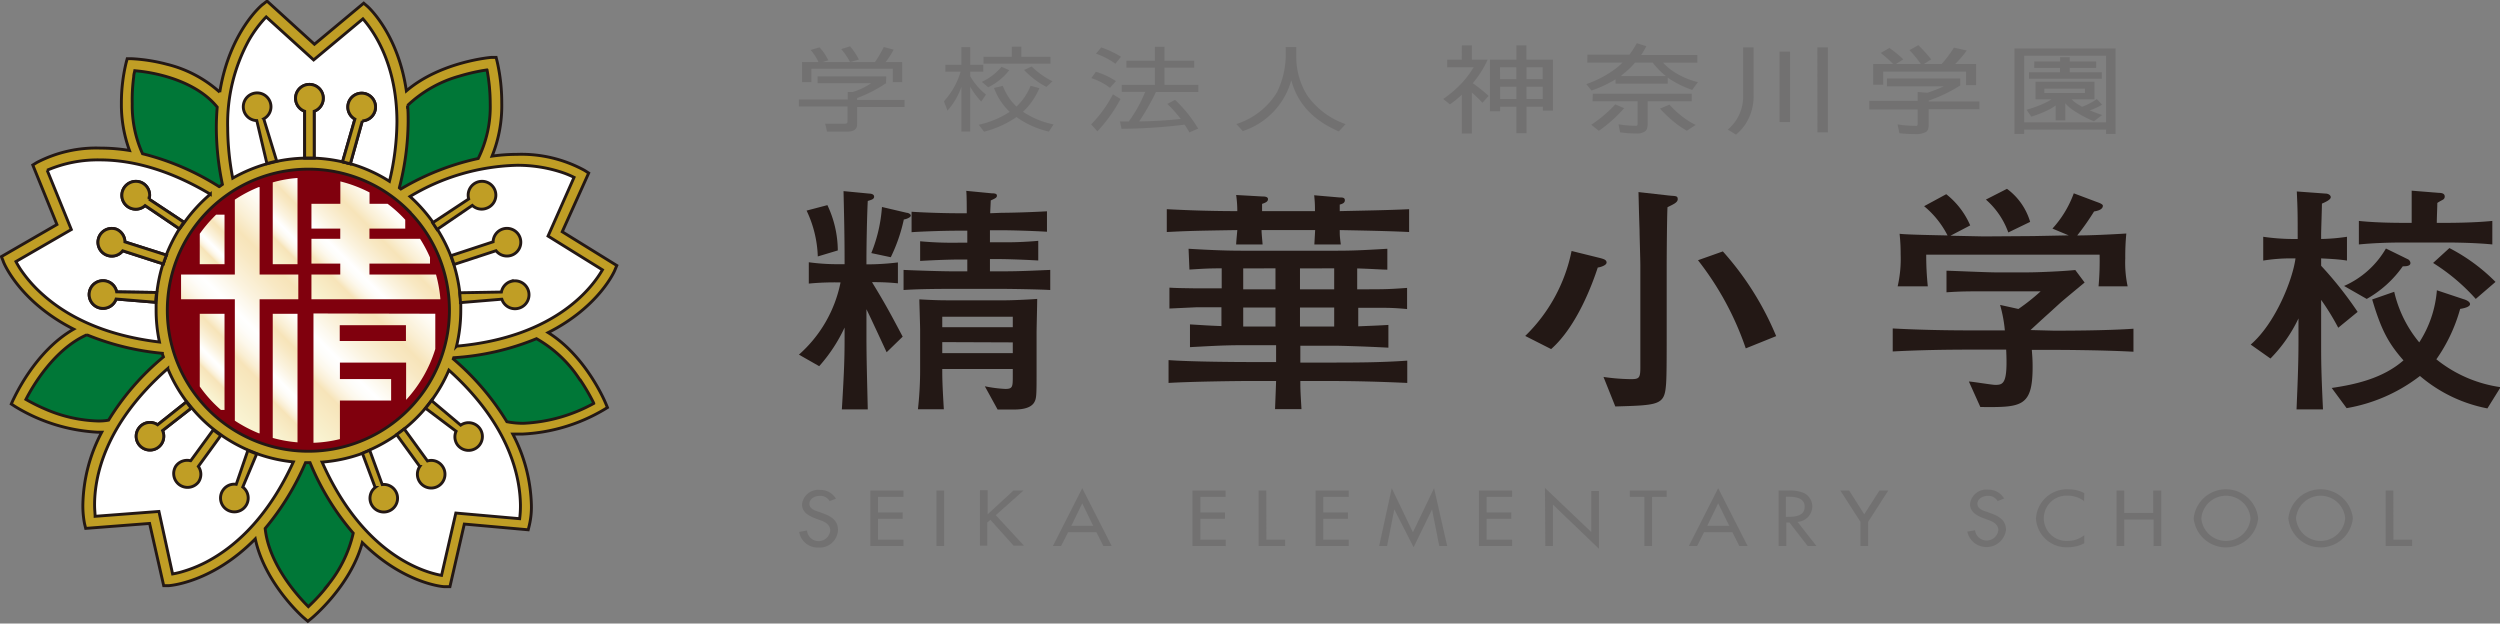 <svg xmlns="http://www.w3.org/2000/svg" xmlns:xlink="http://www.w3.org/1999/xlink" viewBox="0 0 283.6 70.73"><rect x="0" y="0" width="283.6" height="70.73" fill="#808080" stroke="none"/><defs><style>.cls-1{fill:#fff;}.cls-2{fill:#80000d;}.cls-3{fill:#007737;}.cls-4{fill:#c09e25;stroke:#231815;stroke-width:0.33px;}.cls-5{fill:url(#linear-gradient);}.cls-6{fill:url(#linear-gradient-2);}.cls-7{fill:url(#linear-gradient-3);}.cls-8{fill:url(#linear-gradient-4);}.cls-9{fill:url(#linear-gradient-5);}.cls-10{fill:url(#linear-gradient-6);}.cls-11{fill:url(#linear-gradient-7);}.cls-12{fill:none;}.cls-13{fill:#727171;}.cls-14{fill:#231815;}</style><linearGradient id="linear-gradient" x1="453.14" y1="186.52" x2="467.36" y2="172.29" gradientUnits="userSpaceOnUse"><stop offset="0" stop-color="#f9f5d5"/><stop offset="0.25" stop-color="#f7e4b9"/><stop offset="0.29" stop-color="#faefd5"/><stop offset="0.34" stop-color="#fdf8ec"/><stop offset="0.39" stop-color="#fefdfa"/><stop offset="0.43" stop-color="#fff"/><stop offset="0.55" stop-color="#fbf3df"/><stop offset="0.68" stop-color="#f8e8c3"/><stop offset="0.75" stop-color="#f7e4b9"/><stop offset="0.83" stop-color="#faefd4"/><stop offset="0.94" stop-color="#fefbf3"/><stop offset="1" stop-color="#fff"/></linearGradient><linearGradient id="linear-gradient-2" x1="456.11" y1="173.46" x2="465.95" y2="163.62" xlink:href="#linear-gradient"/><linearGradient id="linear-gradient-3" x1="441.64" y1="181.87" x2="447.33" y2="176.18" xlink:href="#linear-gradient"/><linearGradient id="linear-gradient-4" x1="442.25" y1="168.3" x2="446.47" y2="164.08" xlink:href="#linear-gradient"/><linearGradient id="linear-gradient-5" x1="441.26" y1="181.07" x2="455.92" y2="166.42" xlink:href="#linear-gradient"/><linearGradient id="linear-gradient-6" x1="448.07" y1="185.55" x2="456.52" y2="177.1" xlink:href="#linear-gradient"/><linearGradient id="linear-gradient-7" x1="449.15" y1="166.91" x2="455.45" y2="160.62" xlink:href="#linear-gradient"/></defs><g id="レイヤー_4" data-name="レイヤー 4"><path class="cls-1" d="M465.36,160.79c12.59-7.45,20.44-2.41,20.44-2.41l-3,6.66,6.19,3.85s-3.62,8.71-18.23,9.63a16.71,16.71,0,0,0-5.44-17.73Z" transform="translate(-419.83 -138.56)"/><path class="cls-1" d="M445.8,159.78c-3.14-14.3,4.1-20.17,4.1-20.17l5.41,4.89,5.59-4.68s7.13,6.17,3.44,20.34a16.65,16.65,0,0,0-18.54-.38Z" transform="translate(-419.83 -138.56)"/><path class="cls-1" d="M438.75,178.14c-14.57-1.4-17.94-10.1-17.94-10.1l6.32-3.64-2.75-6.76s8.07-4.89,20.42,3a16.76,16.76,0,0,0-3.41,3.47A16.59,16.59,0,0,0,438.75,178.14Z" transform="translate(-419.83 -138.56)"/><path class="cls-1" d="M454.05,190.49c-5.81,13.43-15.12,14-15.12,14l-1.52-7.13-7.27.53s-2.18-9.18,9.08-18.52a16.69,16.69,0,0,0,14.83,11.15Z" transform="translate(-419.83 -138.56)"/><path class="cls-1" d="M470.56,179.56c11.1,9.54,8.84,18.59,8.84,18.59l-7.26-.66-1.66,7.1s-9.41-.65-15-14.19a16.37,16.37,0,0,0,4.78-.88A16.61,16.61,0,0,0,470.56,179.56Z" transform="translate(-419.83 -138.56)"/><path class="cls-2" d="M471.18,173.79a16.34,16.34,0,1,0-16.34,16.33A16.34,16.34,0,0,0,471.18,173.79Z" transform="translate(-419.83 -138.56)"/><path class="cls-3" d="M444.67,160.44a10.92,10.92,0,0,1,1.05-.73,29.3,29.3,0,0,1-.63-9.39c-3.44-4.21-10.52-4.46-10.52-4.46s-1.59,5.91.85,10.61A28.79,28.79,0,0,1,444.67,160.44Z" transform="translate(-419.83 -138.56)"/><path class="cls-3" d="M439,179.22c-.14-.41-.25-.8-.36-1.22a29.19,29.19,0,0,1-9.11-2.37c-5.08,1.94-7.55,8.58-7.55,8.58s5.1,3.37,10.33,2.54A28.88,28.88,0,0,1,439,179.22Z" transform="translate(-419.83 -138.56)"/><path class="cls-3" d="M455.38,190.56c-.43,0-.84,0-1.27,0a29.29,29.29,0,0,1-4.94,8c.36,5.42,6,9.73,6,9.73s4.72-3.89,5.46-9.13A29.11,29.11,0,0,1,455.38,190.56Z" transform="translate(-419.83 -138.56)"/><path class="cls-3" d="M471.16,178.53c-.13.41-.26.8-.42,1.2a29.14,29.14,0,0,1,6,7.23c5.26,1.38,11.14-2.58,11.14-2.58s-2.19-5.71-6.93-8.08A28.78,28.78,0,0,1,471.16,178.53Z" transform="translate(-419.83 -138.56)"/><path class="cls-3" d="M464.65,159.88c.35.24.68.49,1,.77a29,29,0,0,1,8.73-3.51c2.94-4.58,1-11.39,1-11.39s-6.11.32-9.83,4.1A28.69,28.69,0,0,1,464.65,159.88Z" transform="translate(-419.83 -138.56)"/><path class="cls-4" d="M489.59,169.18l.21-.5-6.19-3.83,3-6.66-.45-.29a14.94,14.94,0,0,0-7.67-1.83,20.8,20.8,0,0,0-2.84.2,15.3,15.3,0,0,0,1.1-6,21,21,0,0,0-.51-4.67l-.13-.53-.54,0s-5.73.46-9.64,3.8c-.95-6.52-4.36-9.54-4.43-9.6l-.41-.35-5.59,4.66-5.38-4.9-.42.34c-.08,0-3.83,3.1-4.94,10a13.87,13.87,0,0,0-6-3.17,19.63,19.63,0,0,0-4-.63l-.5,0-.13.49a19.56,19.56,0,0,0-.53,4.54,15.19,15.19,0,0,0,.92,5.38,20.46,20.46,0,0,0-3.27-.27A14.58,14.58,0,0,0,424,157l-.45.28,2.74,6.75-6.3,3.64.2.5c0,.1,1.8,4.59,8,7.73-4.53,2.6-6.82,8-6.86,8l-.22.49.46.3a19.91,19.91,0,0,0,9.36,2.9l.44,0a18.23,18.23,0,0,0-2.14,8.25,10.76,10.76,0,0,0,.19,2.13l.13.53,7.25-.56L438.4,205l.54,0c.09,0,4.94-.31,9.85-5.31,1.09,5.13,5.53,9,5.56,9l.4.35.42-.34s4.42-3.63,5.76-8.59c4.71,4.69,9.31,5.05,9.4,5l.54,0,1.63-7.1,7.25.65.13-.53a9.09,9.09,0,0,0,.23-2.29A18.28,18.28,0,0,0,478,187.8c.37,0,.74,0,1.1,0a20,20,0,0,0,9.18-2.73l.46-.28-.21-.5s-2.17-5.3-6.52-8C487.79,173.38,489.57,169.27,489.59,169.18Zm-23.46-16.82c0-.64,0-1.25-.07-1.83a14,14,0,0,1,5.87-3.33,22.43,22.43,0,0,1,2.65-.63l.5-.08a21.11,21.11,0,0,1,.36,3.82,13.29,13.29,0,0,1-1.36,6.23A29.25,29.25,0,0,0,465.3,160l-.17-.13A30.76,30.76,0,0,0,466.13,152.36Zm0,10.08a16,16,0,1,1-11.33-4.69A16,16,0,0,1,466.15,162.44Zm-7.46-5.52a17.09,17.09,0,0,0-3.23-.42h-1.08a17.17,17.17,0,0,0-3.15.37l-1.12.28a17.32,17.32,0,0,0-3.86,1.62,30.72,30.72,0,0,1-.57-5.73,19.62,19.62,0,0,1,2.41-9.93,13.92,13.92,0,0,1,1.65-2.3c.11-.13.22-.24.31-.33l5.38,4.88L461,140.7c1,1.14,3.85,4.85,3.86,11.66a29.49,29.49,0,0,1-.85,6.77,16.92,16.92,0,0,0-4.44-2ZM435,147.27c0-.27.09-.51.12-.69l.56.06c2,.22,6.42,1.14,8.79,4.07h0c-.06.74-.1,1.51-.1,2.33a31.74,31.74,0,0,0,.69,6.44l-.36.26A29.54,29.54,0,0,0,436,156a13.25,13.25,0,0,1-1.17-5.68A19.44,19.44,0,0,1,435,147.27Zm5.2,17.24-.05.06a18.34,18.34,0,0,0-1.47,2.94l-.36,1-.05.14a16.89,16.89,0,0,0-.64,3.1l-.09,1.12,0,.26c0,.21,0,.42,0,.63a17.11,17.11,0,0,0,.38,3.6c-6.64-.79-10.73-3.15-13.18-5.33a15.16,15.16,0,0,1-2.64-3c-.2-.32-.35-.58-.46-.8l6.28-3.63-2.74-6.73a14.62,14.62,0,0,1,6-1.17c3.18,0,7.43.86,12.51,3.89a17.49,17.49,0,0,0-2.94,3.2ZM431,186.32a16.11,16.11,0,0,1-6-1.34A20.39,20.39,0,0,1,423,184l-.23-.13c.74-1.46,3.2-5.69,6.91-7.33a29.92,29.92,0,0,0,8.57,2.1c0,.14.08.28.12.41a28.94,28.94,0,0,0-6.22,7.17C431.75,186.3,431.36,186.32,431,186.32Zm10.59-1.48.12.14a17,17,0,0,0,2.4,2.32l.86.64.17.12a17.37,17.37,0,0,0,2.84,1.56l1,.4.24.09a17.28,17.28,0,0,0,3.89.85c-2.78,6.09-6.28,9.26-9.11,10.93a14.89,14.89,0,0,1-3.69,1.58c-.37.1-.67.16-.9.2l-1.55-7.09-7.24.55c0-.31-.06-.75-.06-1.3,0-3,1-9.05,8.3-15.46a17,17,0,0,0,2.15,3.76Zm15.31,20.27a19.69,19.69,0,0,1-1.75,1.94l-.34.33c-1.18-1.16-4.48-4.81-4.9-8.87a30.09,30.09,0,0,0,4.58-7.47H455a29.35,29.35,0,0,0,4.9,8A14.26,14.26,0,0,1,456.87,205.11Zm4.9-15.52a17.91,17.91,0,0,0,3.05-1.73l.85-.65a17.71,17.71,0,0,0,2.43-2.39l.68-.87a16.8,16.8,0,0,0,1.94-3.4c7.11,6.39,8.1,12.4,8.12,15.4a11.9,11.9,0,0,1-.09,1.45l-7.24-.64-1.62,7.07c-2-.36-8.88-2.32-13.55-12.85a17.21,17.21,0,0,0,4.6-1Zm23.86-7.92a22.87,22.87,0,0,1,1.33,2.24c.08.15.15.29.2.41a18.28,18.28,0,0,1-8,2.26,9.69,9.69,0,0,1-1.86-.18,29.57,29.57,0,0,0-6.08-7.12l.05-.14a29.43,29.43,0,0,0,9.39-2.16A14.21,14.21,0,0,1,485.63,181.67ZM472,171.87a17.67,17.67,0,0,0-.68-3.28l-.35-1a17.75,17.75,0,0,0-1.45-2.89l-.63-1a17.68,17.68,0,0,0-2.55-2.85,24.73,24.73,0,0,1,12.11-3.54,16,16,0,0,1,5.21.83,10.09,10.09,0,0,1,1.29.54L482,165.34l6.17,3.83c-1,1.73-5.06,7.64-16.55,8.66a17.49,17.49,0,0,0,.48-4.06c0-.28,0-.56,0-.84v-.17Z" transform="translate(-419.83 -138.56)"/><path class="cls-5" d="M455.39,174.12v1.33h0v1.79h0v2.44h0v1.87h0V184h0v4.79a14.57,14.57,0,0,0,3-.42V184h5.81v-2.44h-5.81v-1.87h7.51v4.23a15,15,0,0,0,3.31-5.77v-4Zm10.49,3.12h-7.51v-1.79h7.51Z" transform="translate(-419.83 -138.56)"/><path class="cls-6" d="M455.16,161.68v2.81h3.27v1.16h-3.27v2.81h3.27v1.24h-3.27v2.81h14.63a15.45,15.45,0,0,0-.5-2.81h-7.55v-1.24h6.87v-.69a14.82,14.82,0,0,0-1.13-2.12h-5.74v-1.16h4.06v-1a14.36,14.36,0,0,0-2-1.81h-2.05v-1.29a15.16,15.16,0,0,0-3.31-1.25v2.54" transform="translate(-419.83 -138.56)"/><path class="cls-7" d="M445.3,174.16h-2.81v8.24a14.81,14.81,0,0,0,2.4,2.66h.41Z" transform="translate(-419.83 -138.56)"/><path class="cls-8" d="M445.3,162.91h-.95a15.43,15.43,0,0,0-1.86,2.17v3.45h2.81Z" transform="translate(-419.83 -138.56)"/><path class="cls-9" d="M449.28,159.78h-.09a15,15,0,0,0-2.72,1.43v8.49h-6.1v2.81h6.1v13.77a15.52,15.52,0,0,0,2.74,1.44h.07V172.51h4.39V169.7h-4.39Z" transform="translate(-419.83 -138.56)"/><path class="cls-10" d="M450.77,188.24a15.3,15.3,0,0,0,2.81.5V174.16h-2.81Z" transform="translate(-419.83 -138.56)"/><path class="cls-11" d="M450.77,168.53h2.81v-9.78a13.66,13.66,0,0,0-2.81.5Z" transform="translate(-419.83 -138.56)"/><path class="cls-4" d="M435.58,187.13a1.56,1.56,0,1,0,2.53,1.84,1.59,1.59,0,0,0,.16-1.57l3.25-2.54c-.19-.23-.37-.46-.55-.7l-3.26,2.59A1.55,1.55,0,0,0,435.58,187.13Z" transform="translate(-419.83 -138.56)"/><path class="cls-4" d="M439.79,191.42a1.57,1.57,0,0,0,2.54,1.84,1.55,1.55,0,0,0,0-1.79l2.55-3.51c-.29-.2-.58-.42-.86-.64l-2.56,3.51A1.58,1.58,0,0,0,439.79,191.42Z" transform="translate(-419.83 -138.56)"/><path class="cls-4" d="M435.58,187.13a1.56,1.56,0,1,0,2.53,1.84,1.59,1.59,0,0,0,.16-1.57l3.25-2.54c-.19-.23-.37-.46-.55-.7l-3.26,2.59A1.55,1.55,0,0,0,435.58,187.13Z" transform="translate(-419.83 -138.56)"/><path class="cls-4" d="M445.15,194.13a1.57,1.57,0,1,0,2.22-.32l1.58-3.76c-.34-.12-.68-.26-1-.4l-1.32,3.85A1.55,1.55,0,0,0,445.15,194.13Z" transform="translate(-419.83 -138.56)"/><path class="cls-4" d="M462.43,150.7a1.57,1.57,0,1,0-2.34,1.37l-1.4,4.84.88.23,1.36-4.87A1.57,1.57,0,0,0,462.43,150.7Z" transform="translate(-419.83 -138.56)"/><path class="cls-4" d="M456.5,149.71a1.57,1.57,0,1,0-2.11,1.47v5.3h1.08v-5.3A1.57,1.57,0,0,0,456.5,149.71Z" transform="translate(-419.83 -138.56)"/><path class="cls-4" d="M450.57,150.67a1.57,1.57,0,1,0-1.61,1.57l1.15,4.88c.36-.11.73-.2,1.11-.28l-1.47-4.8A1.55,1.55,0,0,0,450.57,150.67Z" transform="translate(-419.83 -138.56)"/><path class="cls-4" d="M462.43,150.7a1.57,1.57,0,1,0-2.34,1.37l-1.4,4.84.88.23,1.36-4.87A1.57,1.57,0,0,0,462.43,150.7Z" transform="translate(-419.83 -138.56)"/><path class="cls-4" d="M456.5,149.71a1.57,1.57,0,1,0-2.11,1.47v5.3h1.08v-5.3A1.57,1.57,0,0,0,456.5,149.71Z" transform="translate(-419.83 -138.56)"/><path class="cls-4" d="M432,170.48a1.57,1.57,0,1,0,1,2l4.49.37c0-.37.06-.74.1-1.11l-4.53-.07A1.56,1.56,0,0,0,432,170.48Z" transform="translate(-419.83 -138.56)"/><path class="cls-4" d="M433,164.55a1.57,1.57,0,1,0,.75,2.46l4.6,1.49c.11-.34.23-.67.36-1L434,166A1.59,1.59,0,0,0,433,164.55Z" transform="translate(-419.83 -138.56)"/><path class="cls-4" d="M435.74,159.21a1.6,1.6,0,0,0-2,1,1.57,1.57,0,0,0,1,2,1.55,1.55,0,0,0,1.55-.33l3.89,2.63.5-.75-3.94-2.61A1.58,1.58,0,0,0,435.74,159.21Z" transform="translate(-419.83 -138.56)"/><path class="cls-4" d="M432,170.48a1.57,1.57,0,1,0,1,2l4.49.37c0-.37.06-.74.1-1.11l-4.53-.07A1.56,1.56,0,0,0,432,170.48Z" transform="translate(-419.83 -138.56)"/><path class="cls-4" d="M433,164.55a1.57,1.57,0,1,0,.75,2.46l4.6,1.49c.11-.34.23-.67.36-1L434,166A1.59,1.59,0,0,0,433,164.55Z" transform="translate(-419.83 -138.56)"/><path class="cls-4" d="M435.74,159.21a1.6,1.6,0,0,0-2,1,1.57,1.57,0,0,0,1,2,1.55,1.55,0,0,0,1.55-.33l3.89,2.63.5-.75-3.94-2.61A1.58,1.58,0,0,0,435.74,159.21Z" transform="translate(-419.83 -138.56)"/><path class="cls-12" d="M437.54,173.77c0-.21,0-.42,0-.63l0-.26.09-1.12a16.89,16.89,0,0,1,.64-3.1l.05-.14.36-1a18.34,18.34,0,0,1,1.47-2.94l.05-.06.5-.75a17.49,17.49,0,0,1,2.94-3.2c-5.08-3-9.33-3.89-12.51-3.89a14.62,14.62,0,0,0-6,1.17l2.74,6.73-6.28,3.63c.11.22.26.48.46.8a15.16,15.16,0,0,0,2.64,3c2.45,2.18,6.54,4.54,13.18,5.33A17.11,17.11,0,0,1,437.54,173.77Z" transform="translate(-419.83 -138.56)"/><path class="cls-12" d="M438.38,179.09c0-.13-.09-.27-.12-.41a29.92,29.92,0,0,1-8.57-2.1c-3.71,1.64-6.17,5.87-6.91,7.33l.23.13A20.39,20.39,0,0,0,425,185a16.11,16.11,0,0,0,6,1.34c.39,0,.78,0,1.19-.06A28.94,28.94,0,0,1,438.38,179.09Z" transform="translate(-419.83 -138.56)"/><path class="cls-12" d="M449.21,190.11,449,190l-1-.4a17.37,17.37,0,0,1-2.84-1.56l-.17-.12-.86-.64a17,17,0,0,1-2.4-2.32l-.12-.14-.56-.71a17,17,0,0,1-2.15-3.76c-7.32,6.41-8.3,12.51-8.3,15.46,0,.55,0,1,.06,1.3l7.24-.55,1.55,7.09c.23,0,.53-.1.9-.2a14.89,14.89,0,0,0,3.69-1.58c2.83-1.67,6.33-4.84,9.11-10.93A17.28,17.28,0,0,1,449.21,190.11Z" transform="translate(-419.83 -138.56)"/><path class="cls-12" d="M454.82,191.05h-.36a30.09,30.09,0,0,1-4.58,7.47c.42,4.06,3.72,7.71,4.9,8.87l.34-.33a19.69,19.69,0,0,0,1.75-1.94,14.26,14.26,0,0,0,3-6.08,29.35,29.35,0,0,1-4.9-8Z" transform="translate(-419.83 -138.56)"/><path class="cls-12" d="M474.08,156.54a13.29,13.29,0,0,0,1.36-6.23,21.11,21.11,0,0,0-.36-3.82l-.5.08a22.43,22.43,0,0,0-2.65.63,14,14,0,0,0-5.87,3.33c0,.58.07,1.19.07,1.83a30.76,30.76,0,0,1-1,7.53l.17.13A29.25,29.25,0,0,1,474.08,156.54Z" transform="translate(-419.83 -138.56)"/><path class="cls-12" d="M450.11,157.14l1.12-.28a17.17,17.17,0,0,1,3.15-.37h1.08a17.09,17.09,0,0,1,3.23.42l.88.23a16.92,16.92,0,0,1,4.44,2,29.49,29.49,0,0,0,.85-6.77c0-6.81-2.83-10.52-3.86-11.66l-5.57,4.65-5.38-4.88c-.09.09-.2.2-.31.33a13.92,13.92,0,0,0-1.65,2.3,19.62,19.62,0,0,0-2.41,9.93,30.72,30.72,0,0,0,.57,5.73A17.32,17.32,0,0,1,450.11,157.14Z" transform="translate(-419.83 -138.56)"/><path class="cls-12" d="M444.74,159.73l.36-.26a31.74,31.74,0,0,1-.69-6.44c0-.82,0-1.59.1-2.33h0c-2.37-2.93-6.75-3.85-8.79-4.07l-.56-.06c0,.18-.08.42-.12.69a19.44,19.44,0,0,0-.25,3A13.25,13.25,0,0,0,436,156,29.54,29.54,0,0,1,444.74,159.73Z" transform="translate(-419.83 -138.56)"/><path class="cls-12" d="M471.25,179.14l-.05.14a29.57,29.57,0,0,1,6.08,7.12,9.69,9.69,0,0,0,1.86.18,18.28,18.28,0,0,0,8-2.26c-.05-.12-.12-.26-.2-.41a22.87,22.87,0,0,0-1.33-2.24,14.21,14.21,0,0,0-5-4.69A29.43,29.43,0,0,1,471.25,179.14Z" transform="translate(-419.83 -138.56)"/><path class="cls-12" d="M470.72,180.55a16.8,16.8,0,0,1-1.94,3.4l-.68.87a17.71,17.71,0,0,1-2.43,2.39l-.85.65a17.91,17.91,0,0,1-3.05,1.73l-.83.34a17.21,17.21,0,0,1-4.6,1c4.67,10.53,11.58,12.49,13.55,12.85l1.62-7.07,7.24.64a11.9,11.9,0,0,0,.09-1.45C478.82,193,477.83,186.94,470.72,180.55Z" transform="translate(-419.83 -138.56)"/><path class="cls-4" d="M471.71,189a1.57,1.57,0,1,0,.38-2.21L468.78,184c.06-.07.1-.15.15-.22-.26.38-.54.74-.83,1.09l3.47,2.61A1.55,1.55,0,0,0,471.71,189Z" transform="translate(-419.83 -138.56)"/><path class="cls-4" d="M462.1,196a1.56,1.56,0,1,0,2.53-1.84,1.54,1.54,0,0,0-1.44-.63l-1.42-3.89-.83.34,1.45,3.88A1.56,1.56,0,0,0,462.1,196Z" transform="translate(-419.83 -138.56)"/><path class="cls-4" d="M467.48,193.28a1.56,1.56,0,0,0,2.53-1.84,1.54,1.54,0,0,0-1.69-.59l-2.64-3.64c-.28.23-.56.44-.86.65l2.63,3.62A1.56,1.56,0,0,0,467.48,193.28Z" transform="translate(-419.83 -138.56)"/><path class="cls-12" d="M437.54,173.77c0-.21,0-.42,0-.63l0-.26.09-1.12a16.89,16.89,0,0,1,.64-3.1l.05-.14.36-1a18.34,18.34,0,0,1,1.47-2.94l.05-.06.5-.75a17.49,17.49,0,0,1,2.94-3.2c-5.08-3-9.33-3.89-12.51-3.89a14.62,14.62,0,0,0-6,1.17l2.74,6.73-6.28,3.63c.11.22.26.48.46.8a15.16,15.16,0,0,0,2.64,3c2.45,2.18,6.54,4.54,13.18,5.33A17.11,17.11,0,0,1,437.54,173.77Z" transform="translate(-419.83 -138.56)"/><path class="cls-12" d="M438.38,179.09c0-.13-.09-.27-.12-.41a29.92,29.92,0,0,1-8.57-2.1c-3.71,1.64-6.17,5.87-6.91,7.33l.23.13A20.39,20.39,0,0,0,425,185a16.11,16.11,0,0,0,6,1.34c.39,0,.78,0,1.19-.06A28.94,28.94,0,0,1,438.38,179.09Z" transform="translate(-419.83 -138.56)"/><path class="cls-12" d="M449.21,190.11,449,190l-1-.4a17.37,17.37,0,0,1-2.84-1.56l-.17-.12-.86-.64a17,17,0,0,1-2.4-2.32l-.12-.14-.56-.71a17,17,0,0,1-2.15-3.76c-7.32,6.41-8.3,12.51-8.3,15.46,0,.55,0,1,.06,1.3l7.24-.55,1.55,7.09c.23,0,.53-.1.9-.2a14.89,14.89,0,0,0,3.69-1.58c2.83-1.67,6.33-4.84,9.11-10.93A17.28,17.28,0,0,1,449.21,190.11Z" transform="translate(-419.83 -138.56)"/><path class="cls-12" d="M474.08,156.54a13.29,13.29,0,0,0,1.36-6.23,21.11,21.11,0,0,0-.36-3.82l-.5.08a22.43,22.43,0,0,0-2.65.63,14,14,0,0,0-5.87,3.33c0,.58.07,1.19.07,1.83a30.76,30.76,0,0,1-1,7.53l.17.13A29.25,29.25,0,0,1,474.08,156.54Z" transform="translate(-419.83 -138.56)"/><path class="cls-12" d="M444.74,159.73l.36-.26a31.74,31.74,0,0,1-.69-6.44c0-.82,0-1.59.1-2.33h0c-2.37-2.93-6.75-3.85-8.79-4.07l-.56-.06c0,.18-.08.42-.12.69a19.44,19.44,0,0,0-.25,3A13.25,13.25,0,0,0,436,156,29.54,29.54,0,0,1,444.74,159.73Z" transform="translate(-419.83 -138.56)"/><path class="cls-12" d="M454.82,191.05h-.36a30.09,30.09,0,0,1-4.58,7.47c.42,4.06,3.72,7.71,4.9,8.87l.34-.33a19.69,19.69,0,0,0,1.75-1.94,14.26,14.26,0,0,0,3-6.08,29.35,29.35,0,0,1-4.9-8Z" transform="translate(-419.83 -138.56)"/><path class="cls-12" d="M450.11,157.14l1.12-.28a17.17,17.17,0,0,1,3.15-.37h1.08a17.09,17.09,0,0,1,3.23.42l.88.23a16.92,16.92,0,0,1,4.44,2,29.49,29.49,0,0,0,.85-6.77c0-6.81-2.83-10.52-3.86-11.66l-5.57,4.65-5.38-4.88c-.09.09-.2.2-.31.33a13.92,13.92,0,0,0-1.65,2.3,19.62,19.62,0,0,0-2.41,9.93,30.72,30.72,0,0,0,.57,5.73A17.32,17.32,0,0,1,450.11,157.14Z" transform="translate(-419.83 -138.56)"/><path class="cls-12" d="M470.72,180.55a16.8,16.8,0,0,1-1.94,3.4l-.68.87a17.71,17.71,0,0,1-2.43,2.39l-.85.65a17.91,17.91,0,0,1-3.05,1.73l-.83.34a17.21,17.21,0,0,1-4.6,1c4.67,10.53,11.58,12.49,13.55,12.85l1.62-7.07,7.24.64a11.9,11.9,0,0,0,.09-1.45C478.82,193,477.83,186.94,470.72,180.55Z" transform="translate(-419.83 -138.56)"/><path class="cls-12" d="M471.25,179.14l-.05.14a29.57,29.57,0,0,1,6.08,7.12,9.69,9.69,0,0,0,1.86.18,18.28,18.28,0,0,0,8-2.26c-.05-.12-.12-.26-.2-.41a22.87,22.87,0,0,0-1.33-2.24,14.21,14.21,0,0,0-5-4.69A29.43,29.43,0,0,1,471.25,179.14Z" transform="translate(-419.83 -138.56)"/><path class="cls-4" d="M475,162.19a1.57,1.57,0,1,0-2-1.06l-4.09,2.7.5.76,4-2.73A1.53,1.53,0,0,0,475,162.19Z" transform="translate(-419.83 -138.56)"/><path class="cls-4" d="M477.82,167.53a1.57,1.57,0,1,0-2.05-1.54L471,167.56l0,0,.34,1L476.1,167A1.57,1.57,0,0,0,477.82,167.53Z" transform="translate(-419.83 -138.56)"/><path class="cls-4" d="M477.77,170.48a1.59,1.59,0,0,0-1.06,1.21l-4.72.08s0,.06,0,.1l.07.89v.13l4.7-.39a1.57,1.57,0,0,0,2,1,1.57,1.57,0,1,0-1-3Z" transform="translate(-419.83 -138.56)"/><path class="cls-13" d="M590,148.4h1.85v1.39H590Zm-4.35-3.07H584v.86h3a10.87,10.87,0,0,1-1.3,1.75,13.43,13.43,0,0,1-2.15,1.85l.76.61a11.41,11.41,0,0,0,1.35-1.1v4.41h1.14v-4.65a16.29,16.29,0,0,1,1.2,1.16l.7-.78a17.16,17.16,0,0,0-1.8-1.44,11.6,11.6,0,0,0,1.69-2.67h-1.79v-1.62h-1.14Zm7.34,0v-1.62h-1.14v1.62h-3v5.85H590v-.51h1.85v3H593v-3h1.85v.44H596v-5.78Zm0,3.07h1.85v1.39H593Zm-3-2.21h1.85v1.35H590Zm4.84,0v1.35H593v-1.35Z" transform="translate(-419.83 -138.56)"/><path class="cls-13" d="M604,146.92a8.18,8.18,0,0,0,1.31-1.26h2a8.67,8.67,0,0,0,1.5,1.53h-5.1A3.92,3.92,0,0,1,604,146.92Zm-4.11-1.26h4a8.67,8.67,0,0,1-.72.64,12,12,0,0,1-3.39,1.8l.59.73a13.91,13.91,0,0,0,2.73-1.27v.49h5.92v-.68l.1.07a11.46,11.46,0,0,0,2.67,1.32l.65-.88a9,9,0,0,1-2.78-1.21,6.3,6.3,0,0,1-1.17-1h3.89v-.87H606a9.11,9.11,0,0,0,.59-1l-1.08-.34a11.61,11.61,0,0,1-.83,1.3h-4.77Zm.6,4.39h5.11v2.39c0,.26,0,.39-.16.39a12.52,12.52,0,0,1-2-.17l.17.91a11.85,11.85,0,0,0,1.85.13,1.55,1.55,0,0,0,1-.25c.19-.12.28-.42.28-.89v-2.51h5v-.86H600.52Zm-.16,2.65.87.7a15.5,15.5,0,0,0,2.87-2.57l-1-.43A14.7,14.7,0,0,1,600.36,152.7Zm7.81-1.82a14.15,14.15,0,0,0,1.59,1.51,10.27,10.27,0,0,0,1.46,1l1-.66a8.52,8.52,0,0,1-1.47-.91,10.91,10.91,0,0,1-1.51-1.39Z" transform="translate(-419.83 -138.56)"/><path class="cls-13" d="M617.57,143.94h1.19v5.46a5.8,5.8,0,0,1-.59,2.65,5.23,5.23,0,0,1-1.41,1.78l-.93-.57a4.87,4.87,0,0,0,1.74-3.86Zm4.13.47h1.19v8H621.7Zm4.29-.47h1.2v9.63H626Z" transform="translate(-419.83 -138.56)"/><path class="cls-13" d="M634.16,144a13.15,13.15,0,0,1,1.58,1.29l-.83.53h2.82a13.07,13.07,0,0,0-1.29-1.57l1-.57a16.74,16.74,0,0,1,1.46,1.61l-.81.53h2a12.49,12.49,0,0,0,1.39-1.86l1.46.33a11.19,11.19,0,0,1-1.32,1.53H644v2.4h-1.14v-1.54h-9.4v1.49h-1.14v-2.35h2.27a13.59,13.59,0,0,0-1.41-1.25Zm-.27,3.46h8.31v.79a16.56,16.56,0,0,1-3.58,1.72v.1h5.75v.88h-5.75v1.78c0,.42-.11.69-.34.82a2.5,2.5,0,0,1-1.25.22,13.54,13.54,0,0,1-1.73-.1l-.21-1a11.54,11.54,0,0,0,1.94.16.49.49,0,0,0,.25,0c.06,0,.09-.14.09-.28v-1.57h-5.49V150h5.49V149l1.11.08a15.49,15.49,0,0,0,1.85-.73h-6.44Z" transform="translate(-419.83 -138.56)"/><path class="cls-13" d="M649.45,144.88h9.29v7.56h-9.29Zm-1.1-.82v9.69h1.1v-.49h9.29v.49h1.08v-9.69Zm2.24,2.21h2.93v.49H650v.73h8.26v-.73h-3.64v-.49h3v-.74h-3v-.48h-1.09v.48h-2.93Zm.15,3.56h1.81a6.69,6.69,0,0,1-.93.5,14.21,14.21,0,0,1-1.9.68l.54.78a12.53,12.53,0,0,0,2.21-.9,5.28,5.28,0,0,0,.55-.37v1.7h1.1v-1.95a3.84,3.84,0,0,0,.65.62,13,13,0,0,0,2.6,1.43l.92-.71c-.53-.19-1-.36-1.39-.53a7.67,7.67,0,0,0,1.39-.64l-.6-.65a6.55,6.55,0,0,1-1.67.88,2.07,2.07,0,0,1-.25-.15,3.41,3.41,0,0,1-.93-.69h2.59v-2h-6.69Zm1-1.21h4.61v.49h-4.61Z" transform="translate(-419.83 -138.56)"/><path class="cls-13" d="M520.34,148a15.44,15.44,0,0,1-3.28,1.68v.22h5.38v.8h-5.38v2c0,.68-.67.79-1.06.79h-2.35l-.21-.89,2.1,0c.41,0,.43-.09.43-.33v-1.63h-5.51v-.8H516V149h.56a7.76,7.76,0,0,0,2.09-1h-6.07v-.77h7.79Zm-1.25-2.4a14.84,14.84,0,0,0,1-1.71l1.12.3a10,10,0,0,1-.91,1.41h1.87v2.28h-1.06v-1.52h-9.24v1.52h-1.06v-2.28h1.87a5.88,5.88,0,0,0-.89-1.37l1-.3a5.45,5.45,0,0,1,1,1.47l-.65.2Zm-2.83,0a7.9,7.9,0,0,0-1-1.47l1-.32a7.53,7.53,0,0,1,1,1.51Z" transform="translate(-419.83 -138.56)"/><path class="cls-13" d="M531.14,150.08a8.93,8.93,0,0,1-1.25-1.68v5.08h-1v-5.06a8,8,0,0,1-1.58,2.69l-.4-1.06a8.54,8.54,0,0,0,1.89-3.36h-1.73v-.78h1.82v-2h1v2h1.48v.78h-1.48v.5a7.19,7.19,0,0,0,1.79,2.1Zm-.28,2.63a10.58,10.58,0,0,0,3.51-1.46,7.16,7.16,0,0,1-1.78-2.71l1-.24a6.3,6.3,0,0,0,1.55,2.35,6.58,6.58,0,0,0,1.6-2.36l1,.27a8,8,0,0,1-1.86,2.68,9.57,9.57,0,0,0,3.47,1.43l-.53.82a10.33,10.33,0,0,1-3.68-1.65,11.44,11.44,0,0,1-3.68,1.66Zm.35-4.86a6.66,6.66,0,0,0,2.23-1.71l.88.38a6.79,6.79,0,0,1-2.39,1.94Zm4.48-4V145H539v.78h-7.6V145h3.21v-1.14Zm2.85,4.57A9.53,9.53,0,0,1,536,146.5l.86-.4a9.2,9.2,0,0,0,2.36,1.68Z" transform="translate(-419.83 -138.56)"/><path class="cls-13" d="M543.61,152.67a14.25,14.25,0,0,0,2.47-3.41l.86.53a17,17,0,0,1-2.62,3.67Zm2.14-4.15a7.36,7.36,0,0,0-2.12-1.1l.52-.72a8.48,8.48,0,0,1,2.27,1.06Zm.61-2.73a8.43,8.43,0,0,0-2.2-1.14l.59-.71A10.9,10.9,0,0,1,547,145Zm6.77,4.1a15.06,15.06,0,0,1,2.62,3.26l-1,.43a8.13,8.13,0,0,0-.54-.88,60.81,60.81,0,0,1-7.16.47l-.17-.83h1a15.6,15.6,0,0,0,1.86-3.36h-2.66v-.79h3.76v-1.95h-3.23v-.79h3.23v-1.58h1.09v1.58h3.37v.79h-3.37v1.95h3.84V149h-4.81a26.73,26.73,0,0,1-1.9,3.33c1.24,0,3.27-.11,4.71-.28a13.91,13.91,0,0,0-1.52-1.7Z" transform="translate(-419.83 -138.56)"/><path class="cls-13" d="M566.88,143.9v1.26a8.27,8.27,0,0,0,1.26,4.25,8.91,8.91,0,0,0,4.33,3.23l-.76.83c-3.66-1.58-4.86-3.89-5.4-5.8a8.41,8.41,0,0,1-5.5,5.76l-.73-.8a8.33,8.33,0,0,0,4.6-3.58,9.84,9.84,0,0,0,1-3.91V143.9Z" transform="translate(-419.83 -138.56)"/><path class="cls-13" d="M513.94,195.4a1.22,1.22,0,0,0-1.12-.59c-.56,0-1.17.34-1.17.89s.54.75,1,.9l.5.18c1,.35,1.74.84,1.74,1.89a2.07,2.07,0,0,1-2.24,2,2.11,2.11,0,0,1-2.16-1.77l.89-.16a1.32,1.32,0,0,0,2.63,0c0-.67-.6-1-1.2-1.19l-.48-.18c-.8-.31-1.52-.72-1.52-1.6a1.85,1.85,0,0,1,2.06-1.63,2,2,0,0,1,1.79,1Z" transform="translate(-419.83 -138.56)"/><path class="cls-13" d="M518.56,194.21h3.76v.72h-2.89v1.76h2.8v.72h-2.8v2.37h2.89v.72h-3.76Z" transform="translate(-419.83 -138.56)"/><path class="cls-13" d="M526.93,200.5h-.87v-6.29h.87Z" transform="translate(-419.83 -138.56)"/><path class="cls-13" d="M534.79,194.21h1.14L532.79,197l3.2,3.46h-1.18l-2.63-2.93-.35.3v2.63H531v-6.29h.87v2.73Z" transform="translate(-419.83 -138.56)"/><path class="cls-13" d="M541,198.93l-.8,1.57h-.93l3.33-6.56,3.34,6.56H545l-.8-1.57Zm1.6-3.27-1.24,2.55h2.48Z" transform="translate(-419.83 -138.56)"/><path class="cls-13" d="M555.1,194.21h3.76v.72H556v1.76h2.79v.72H556v2.37h2.88v.72H555.1Z" transform="translate(-419.83 -138.56)"/><path class="cls-13" d="M563.49,199.78h2.12v.72h-3v-6.29h.87Z" transform="translate(-419.83 -138.56)"/><path class="cls-13" d="M569.07,194.21h3.76v.72h-2.89v1.76h2.8v.72h-2.8v2.37h2.89v.72h-3.76Z" transform="translate(-419.83 -138.56)"/><path class="cls-13" d="M578,196.35h0l-.82,4.15h-.9l1.43-6.56,2.4,5,2.4-5L584,200.5h-.9l-.82-4.15h0l-2.09,4.29Z" transform="translate(-419.83 -138.56)"/><path class="cls-13" d="M587.6,194.21h3.76v.72h-2.89v1.76h2.8v.72h-2.8v2.37h2.89v.72H587.6Z" transform="translate(-419.83 -138.56)"/><path class="cls-13" d="M595.09,193.91l5.25,5v-4.65h.87v6.55L596,195.81v4.69h-.87Z" transform="translate(-419.83 -138.56)"/><path class="cls-13" d="M607.24,200.5h-.87v-5.57h-1.65v-.72h4.18v.72h-1.66Z" transform="translate(-419.83 -138.56)"/><path class="cls-13" d="M613.14,198.93l-.79,1.57h-.94l3.33-6.56,3.34,6.56h-.94l-.79-1.57Zm1.6-3.27-1.24,2.55H616Z" transform="translate(-419.83 -138.56)"/><path class="cls-13" d="M625.89,200.5h-1l-2.06-2.66h-.36v2.66h-.87v-6.29h1.06a4.1,4.1,0,0,1,1.84.29,1.72,1.72,0,0,1,.92,1.5,1.78,1.78,0,0,1-1.68,1.76Zm-3.47-3.31h.28c.89,0,1.85-.15,1.85-1.15s-1-1.13-1.9-1.13h-.23Z" transform="translate(-419.83 -138.56)"/><path class="cls-13" d="M628.6,194.21h1l1.71,2.69,1.72-2.69h1l-2.28,3.55v2.74h-.87v-2.74Z" transform="translate(-419.83 -138.56)"/><path class="cls-13" d="M646.44,195.4a1.22,1.22,0,0,0-1.12-.59c-.56,0-1.17.34-1.17.89s.54.75,1,.9l.5.18c1,.35,1.74.84,1.74,1.89a2.23,2.23,0,0,1-4.39.2l.88-.16a1.33,1.33,0,0,0,2.64,0c0-.67-.61-1-1.21-1.19l-.48-.18c-.8-.31-1.52-.72-1.52-1.6a1.85,1.85,0,0,1,2.06-1.63,2,2,0,0,1,1.8,1Z" transform="translate(-419.83 -138.56)"/><path class="cls-13" d="M656.25,195.41a3,3,0,0,0-1.84-.62,2.57,2.57,0,1,0,0,5.13,3,3,0,0,0,1.86-.65v.92a4,4,0,0,1-1.83.45,3.47,3.47,0,0,1-3.65-3.25,3.52,3.52,0,0,1,3.72-3.32,3.7,3.7,0,0,1,1.76.43Z" transform="translate(-419.83 -138.56)"/><path class="cls-13" d="M664.09,196.75v-2.54H665v6.29h-.87v-3h-3.33v3h-.87v-6.29h.87v2.54Z" transform="translate(-419.83 -138.56)"/><path class="cls-13" d="M676,197.36a3.68,3.68,0,0,1-7.32,0,3.68,3.68,0,0,1,7.32,0Zm-.87,0a2.8,2.8,0,0,0-5.58,0,2.8,2.8,0,0,0,5.58,0Z" transform="translate(-419.83 -138.56)"/><path class="cls-13" d="M686.74,197.36a3.68,3.68,0,0,1-7.32,0,3.68,3.68,0,0,1,7.32,0Zm-.87,0a2.8,2.8,0,0,0-5.58,0,2.8,2.8,0,0,0,5.58,0Z" transform="translate(-419.83 -138.56)"/><path class="cls-13" d="M691.34,199.78h2.12v.72h-3v-6.29h.87Z" transform="translate(-419.83 -138.56)"/><path class="cls-14" d="M521.69,170.7a26.45,26.45,0,0,0-2.94-.13c1.49,2.42,2.21,3.78,3.48,6.18l-1.82,1.77c-.17-.36-1.9-4.11-2.29-4.88v3.08c0,2.72.09,5.53.15,8.28h-2.94c.28-4.6.31-6.07.31-8.28v-1a18,18,0,0,1-2.88,4.38l-2.3-1.31a14.77,14.77,0,0,0,4.72-8.19,30.65,30.65,0,0,0-3.6.13v-2.42a23.83,23.83,0,0,0,3.39.22h.67V168c0-2.59-.06-5.17-.12-7.76l2.9.28c.18,0,.57.05.57.35s-.33.36-.72.49c-.09,1.71-.15,5.2-.15,6.62v.57a29.49,29.49,0,0,0,3.57-.22Zm-8-8.87a12.14,12.14,0,0,1,1.18,5.14l-2.27.68a13.05,13.05,0,0,0-1.27-5.2Zm9,.87c.12,0,.46.11.46.32s-.54.41-.79.44a18.7,18.7,0,0,1-1.48,4.28l-2.21-.47a17.06,17.06,0,0,0,1.21-5.23Zm10.77,0c.91,0,3.24-.06,5.14-.17v2.32c-1.75-.11-4.2-.17-5.14-.17h-1.33v1.36h1a41.37,41.37,0,0,0,4.48-.16v2.23c-2.3-.13-4-.16-4.48-.16h-1v1.39h1.45c2.18,0,4-.11,5.39-.16v2.28c-1.24-.08-4.66-.13-5.39-.13h-5.62c-1.06,0-3.78,0-5.63.13v-2.28c1.85.08,4.39.16,5.63.16h1.6V168h-.94c-.84,0-2.54.05-4.41.16v-2.23a40.08,40.08,0,0,0,4.41.16h.94v-1.36h-1.21c-1,0-3.48.06-5.11.17v-2.32c1.66.11,4,.17,5.11.17h1.15c0-.41,0-2.18-.06-2.54l2.9.28c.37,0,.58.05.58.27s-.18.3-.7.54c0,.19-.06,1.17-.06,1.45Zm-9.25,13.34c0-.55-.09-3.19-.09-3.52,2,.11,2.44.11,4.41.11h5.11c1.09,0,2.76-.08,3.85-.16,0,.65-.07,3.35-.07,3.81v4.22c0,2.91,0,3.24-.27,3.71-.48.81-1.84.81-2.45.81H533l-1.45-2.64a15.23,15.23,0,0,0,2.32.3c.85,0,.85-.25.85-1.5v-.76h-8c0,.84,0,1.63.18,4.57h-2.94a40.35,40.35,0,0,0,.25-4.46Zm2.51-1.55v1.19h8v-1.19Zm0,2.88v1.25h8V177.4Z" transform="translate(-419.83 -138.56)"/><path class="cls-14" d="M569,162.51c0-.55,0-.95-.09-1.8l2.87.25c.33,0,.61,0,.61.32s-.31.41-.58.49c0,.41,0,.49,0,.74,2.6-.06,5.66-.11,7.87-.22v2.59c-2.15-.11-5.27-.17-7.87-.22,0,.6,0,.7.12,1.63h-3l.09-1.63h-6.08c0,.33.06.92.12,1.63h-3c0-.27.1-1.25.13-1.63-5.21.08-5.78.11-8,.22v-2.59c2.66.14,5.29.22,8,.22a12.94,12.94,0,0,0-.13-1.83l3,.17c.18,0,.61,0,.61.3s-.31.41-.67.54v.82Zm-14.34,4.27c1.39.08,3.72.22,6,.22h10.83c1.66,0,2.87-.05,5.72-.22v2.37c-.58,0-1.54-.08-3.42-.14v2.37c3.12,0,3.48,0,5.66-.16v2.4c-.64-.06-1.52-.14-2.61-.14-2.17,0-2.42,0-2.93,0v2.1c1.33-.06,2.15-.08,3.42-.16V178c-3-.16-5.66-.22-5.87-.22h-4.12v1.91h3.06c3,0,6,0,9.07-.22V182c-3.08-.14-5.89-.22-9.07-.22h-3.06c0,.82,0,1,.13,3.19h-3c.09-2.23.09-2.34.12-3.19h-3.2c-1,0-6.36.06-9,.22v-2.59c2.51.19,7.87.22,9,.22h3.2v-1.91h-3.93c-2.24,0-4.21.14-5.84.22v-2.58c1.73.1,1.94.13,3.57.19v-2.13c-.75,0-2,0-2.9,0l-3,.14v-2.37c.79.05,1.18.05,3,.08,1.54,0,2.11,0,2.93,0V169c-1.63,0-2.3.06-3.66.14Zm6.2,2.23v2.37h3.66V169Zm3.66,6.59v-2.15h-3.66v2.15Zm2.78-6.59v2.37h3.88V169Zm3.88,6.59v-2.15h-3.88v2.15Z" transform="translate(-419.83 -138.56)"/><path class="cls-14" d="M601.38,167.84c.3.09.7.17.7.5s-.73.54-1,.57c-.57,1.74-2.33,6.64-5.29,9.25l-2.94-1.49a18.56,18.56,0,0,0,5.26-9.64Zm7.77-7.1c.73.08,1,0,1,.41s-.55.6-1.16.92c-.06,1-.09,5.72-.09,6.43v6.78c0,4.27,0,6.18-.09,7.05-.18,2.18-.88,2.2-5.74,2.34l-1.34-3.35a22.93,22.93,0,0,0,3.09.25c.94,0,1.09-.11,1.09-1.31V168.63c0-.62-.09-3.4-.09-4-.06-1.8-.06-1.85-.12-4.28Zm8.72,17.34a33.88,33.88,0,0,0-5.42-10l2.82-1a33.78,33.78,0,0,1,6.05,9.61Z" transform="translate(-419.83 -138.56)"/><path class="cls-14" d="M652.8,176.07c1.24,0,5.93,0,9.05-.22v2.61c-3.88-.21-9-.21-9.05-.21h-2.48c.06.76.09,1.19.09,1.93,0,4.57-1.27,4.6-5.93,4.55l-1.3-2.89c.36,0,2.6.38,3,.38.93,0,1.42-.16,1.23-4h-3.87c-3,0-6,.05-9,.21v-2.61c3,.16,6,.22,9,.22h3.72a15.63,15.63,0,0,0-.54-2.89l2.08.46a23,23,0,0,0,2.52-2h-6.6c-1.66,0-2.48,0-4.08.11v-2.45c.45,0,4.57.19,5.66.19h3.39c1.39,0,4.23-.13,5.56-.27l1.06,1.42c-.39.32-2.42,2-2.82,2.36l-1.26,1.15c-.61.54-1.58,1.44-2.06,1.88Zm-2.3-10.73,4-.08-1.84-.77a12,12,0,0,0,2.42-4l2.66,1c.24.08.64.24.64.4,0,.49-.7.6-1,.66a28.33,28.33,0,0,1-1.91,2.72c1.51,0,3.75-.11,5.57-.22a27.4,27.4,0,0,0-.12,2.81,12.72,12.72,0,0,0,.27,3.18h-3.3a32.71,32.71,0,0,0,.12-3.59H638.34a33.73,33.73,0,0,0,.18,3.59H635.1a13.91,13.91,0,0,0,.34-3.62,21.47,21.47,0,0,0-.12-2.34c.84.11,4.32.16,5.44.19a10.36,10.36,0,0,0-2.66-3.32l2.51-1.36a9.05,9.05,0,0,1,2.72,3.54l-2.24,1.17,3.79.08Zm-3-5.36a7.15,7.15,0,0,1,2.63,3.75l-2.48,1.2a8.94,8.94,0,0,0-2.54-3.73Z" transform="translate(-419.83 -138.56)"/><path class="cls-14" d="M679.75,167.87a19.77,19.77,0,0,0-3.18.25v-2.7a24.32,24.32,0,0,0,3.18.25h.73c0-2.89,0-3.16-.1-5.39l3.27.24c.24,0,.58.14.58.41s-.52.52-1,.73c0,.55-.09,3.05-.09,3.49v.52a22,22,0,0,0,2.93-.25v2.7c-1.18-.19-2.57-.22-2.93-.25v.84a42.38,42.38,0,0,1,4.14,5.23l-2.2,1.8a27,27,0,0,0-1.94-3.16v4.82c0,2,0,3.21.21,7.6h-3c.09-2.29.22-4.88.22-7.65v-2.67a16.58,16.58,0,0,1-3.18,4.55l-2.24-1.58c2.84-2.45,4.78-7.44,5.08-9.78Zm11.68,3.79a13.83,13.83,0,0,0,2.84,5.74,12.69,12.69,0,0,0,2-5.91l3,1c.18.05.76.24.76.57s-.76.49-1.12.54a18.55,18.55,0,0,1-2.7,5.72,14.94,14.94,0,0,0,7.29,3.16L702,184.89a16.61,16.61,0,0,1-7.65-3.68,18.79,18.79,0,0,1-8.32,3.65l-1.69-2.29c2.6-.38,5.78-1.06,8.14-3.13-1.7-1.93-2.52-3.43-3.55-6.91Zm1.51-3.71a.53.53,0,0,1,.33.44c0,.35-.45.38-.87.38a12.45,12.45,0,0,1-4.09,3.7L685.74,171a10.25,10.25,0,0,0,4.75-4.25Zm4.54-4.11c.09,0,3,0,5.08-.22v2.67c-2.18-.22-4.9-.22-5.08-.22h-5c-1.7,0-3.39.06-5.06.22v-2.67c2,.22,4.6.22,5.06.22h.93c0-.41,0-3.4,0-3.65l3.12.25c.36,0,.63.11.63.41s-.24.38-.33.43a5.33,5.33,0,0,0-.51.3c0,.44-.06,1.69-.06,2.26Zm3.2,8.63a22.34,22.34,0,0,0-4.84-4.08l1.85-1.69a20.72,20.72,0,0,1,5.23,3.84Z" transform="translate(-419.83 -138.56)"/></g></svg>